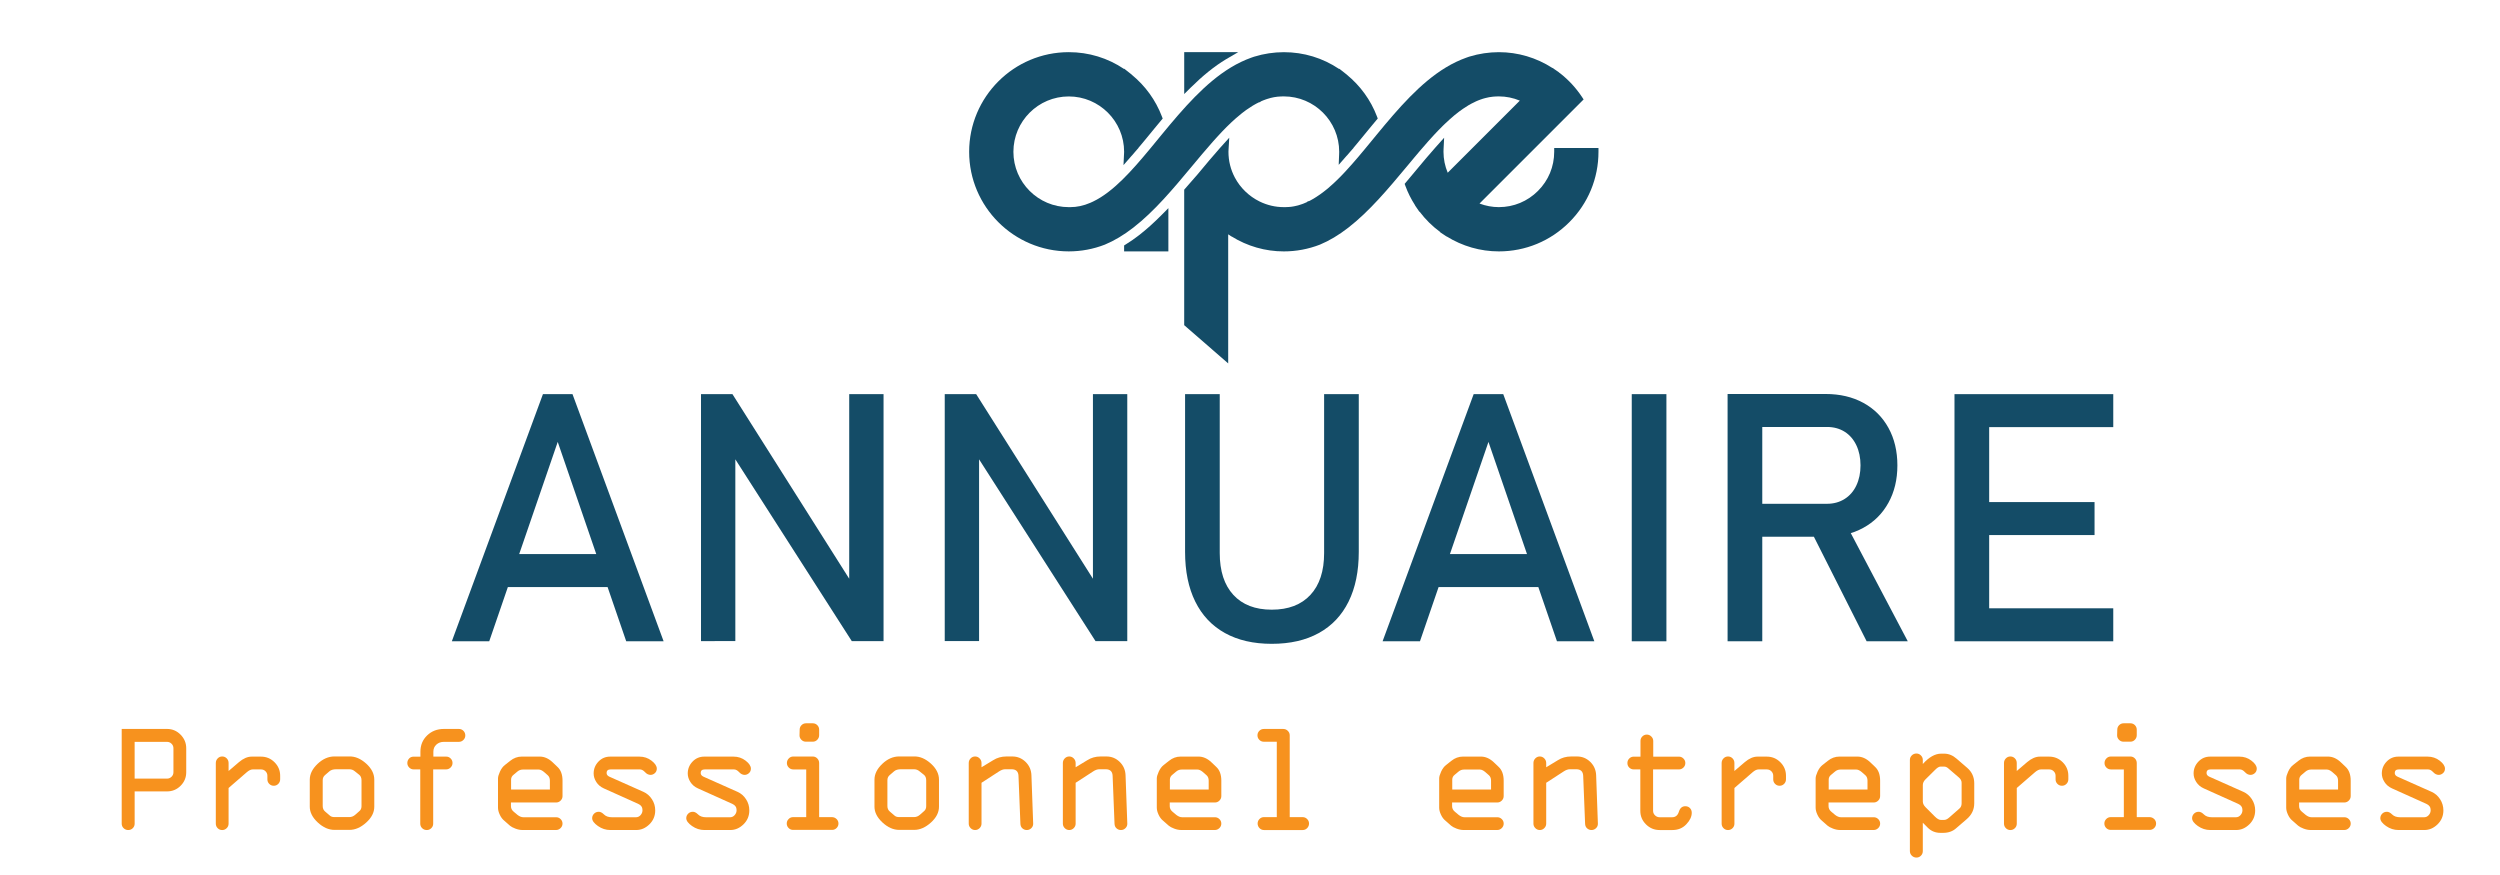 <?xml version="1.0" encoding="utf-8"?>
<!-- Generator: Adobe Illustrator 16.0.0, SVG Export Plug-In . SVG Version: 6.00 Build 0)  -->
<!DOCTYPE svg PUBLIC "-//W3C//DTD SVG 1.1 Tiny//EN" "http://www.w3.org/Graphics/SVG/1.1/DTD/svg11-tiny.dtd">
<svg version="1.1" baseProfile="tiny" id="Calque_1" xmlns:x="http://ns.adobe.com/Extensibility/1.0/" xmlns:i="http://ns.adobe.com/AdobeIllustrator/10.0/" xmlns:graph="http://ns.adobe.com/Graphs/1.0/"
	 xmlns="http://www.w3.org/2000/svg" xmlns:xlink="http://www.w3.org/1999/xlink" x="0px" y="0px" width="200px" height="70px"
	 viewBox="0 0 200 70" xml:space="preserve">
<g>
	<path fill="#144C67" d="M43.435,31.532H45.8l7.289,19.771h-2.992l-5.479-15.95l-5.48,15.95h-2.991L43.435,31.532z M39.505,44.326
		h10.402v2.639H39.505V44.326z"/>
	<path fill="#144C67" d="M56.08,31.532h2.516l9.668,15.283l-0.327,0.354V31.532h2.747v19.757h-2.542L58.5,36.236l0.327-0.354v15.406
		H56.08V31.532z"/>
	<path fill="#144C67" d="M75.578,31.532h2.516l9.668,15.283l-0.327,0.354V31.532h2.747v19.757h-2.542l-9.641-15.053l0.327-0.354
		v15.406h-2.747V31.532z"/>
	<path fill="#144C67" d="M97.994,50.643c-1.038-0.576-1.829-1.414-2.373-2.516s-0.815-2.428-0.815-3.977V31.532h2.773v12.714
		c0,1.441,0.363,2.555,1.088,3.344s1.75,1.184,3.073,1.184c1.333,0,2.364-0.395,3.094-1.184s1.095-1.902,1.095-3.344V31.532h2.773
		V44.15c0,1.549-0.271,2.875-0.815,3.977s-1.337,1.939-2.38,2.516s-2.298,0.863-3.767,0.863
		C100.28,51.506,99.031,51.219,97.994,50.643z"/>
	<path fill="#144C67" d="M117.893,31.532h2.367l7.287,19.771h-2.99l-5.48-15.95l-5.48,15.95h-2.99L117.893,31.532z M113.963,44.326
		h10.402v2.639h-10.402V44.326z"/>
	<path fill="#144C67" d="M133.313,51.303h-2.773V31.532h2.773V51.303z"/>
	<path fill="#144C67" d="M138.207,31.518h2.775v19.785h-2.775V31.518z M139.418,40.303h6.744c0.525,0,0.992-0.127,1.4-0.381
		s0.723-0.615,0.945-1.082s0.334-1.004,0.334-1.611c0-0.606-0.111-1.144-0.334-1.611c-0.223-0.467-0.535-0.827-0.938-1.081
		c-0.404-0.253-0.873-0.38-1.408-0.38h-6.744v-2.638h6.635c1.143,0,2.146,0.236,3.012,0.707c0.867,0.472,1.537,1.14,2.014,2.006
		c0.475,0.866,0.713,1.865,0.713,2.998c0,1.135-0.24,2.133-0.721,2.998c-0.48,0.867-1.152,1.535-2.02,2.006
		c-0.865,0.473-1.865,0.707-2.998,0.707h-6.635V40.303z M144.803,42.328l2.76-0.625l5.059,9.6h-3.291L144.803,42.328z"/>
	<path fill="#144C67" d="M156.359,31.532h2.775v19.771h-2.775V31.532z M157.707,31.532h11.354v2.638h-11.354V31.532z
		 M157.707,40.166h9.857v2.639h-9.857V40.166z M157.707,48.664h11.354v2.639h-11.354V48.664z"/>
</g>
<g>
	<path fill="#F7921E" d="M9.736,65.892v-7.577h3.628c0.418,0,0.778,0.152,1.08,0.456c0.302,0.305,0.454,0.668,0.454,1.09v1.917
		c0,0.422-0.15,0.783-0.45,1.084c-0.3,0.3-0.662,0.45-1.083,0.45h-2.593v2.58c0,0.143-0.049,0.264-0.149,0.362
		c-0.1,0.1-0.22,0.149-0.362,0.149c-0.146,0-0.27-0.05-0.371-0.149C9.787,66.155,9.736,66.034,9.736,65.892z M10.771,62.289h2.593
		c0.138,0,0.257-0.05,0.359-0.149s0.152-0.22,0.152-0.362V59.86c0-0.143-0.051-0.263-0.152-0.362s-0.221-0.149-0.359-0.149h-2.593
		V62.289z"/>
	<path fill="#F7921E" d="M17.265,65.892v-4.851c0-0.142,0.05-0.265,0.149-0.368c0.099-0.104,0.22-0.155,0.362-0.155
		s0.263,0.051,0.362,0.152s0.149,0.225,0.149,0.371v0.639l0.833-0.712c0.345-0.292,0.682-0.438,1.011-0.438h0.749
		c0.422,0,0.783,0.15,1.083,0.451c0.3,0.3,0.45,0.661,0.45,1.083v0.274c0,0.146-0.05,0.27-0.149,0.371
		c-0.1,0.102-0.22,0.152-0.362,0.152s-0.263-0.05-0.362-0.149c-0.099-0.1-0.149-0.22-0.149-0.362v-0.286
		c0-0.142-0.05-0.263-0.149-0.362c-0.1-0.1-0.22-0.148-0.362-0.148h-0.664c-0.142,0-0.3,0.074-0.475,0.225l-1.455,1.26v2.854
		c0,0.143-0.051,0.264-0.152,0.362c-0.102,0.1-0.221,0.149-0.359,0.149c-0.142,0-0.263-0.05-0.362-0.149
		C17.315,66.155,17.265,66.034,17.265,65.892z"/>
	<path fill="#F7921E" d="M29.943,62.374v2.161c0,0.458-0.216,0.882-0.648,1.271c-0.433,0.39-0.878,0.585-1.336,0.585H26.76
		c-0.467,0-0.913-0.198-1.339-0.594c-0.426-0.396-0.639-0.816-0.639-1.263v-2.161c0-0.446,0.208-0.867,0.624-1.263
		s0.867-0.594,1.354-0.594h1.199c0.458-0.008,0.904,0.183,1.336,0.572C29.728,61.479,29.943,61.907,29.943,62.374z M25.817,62.417
		v2.069c0,0.187,0.067,0.334,0.201,0.444l0.383,0.328c0.085,0.073,0.205,0.109,0.359,0.109h1.187c0.175,0,0.333-0.063,0.475-0.188
		l0.31-0.273c0.126-0.098,0.189-0.233,0.189-0.408v-2.069c0-0.203-0.063-0.353-0.189-0.45l-0.359-0.286
		c-0.122-0.102-0.264-0.152-0.426-0.152h-1.059c-0.231,0-0.41,0.055-0.536,0.164l-0.347,0.299
		C25.879,62.108,25.817,62.246,25.817,62.417z"/>
	<path fill="#F7921E" d="M34.655,61.553v4.339c0,0.143-0.051,0.264-0.152,0.362c-0.102,0.1-0.221,0.149-0.359,0.149
		c-0.146,0-0.27-0.05-0.372-0.149c-0.102-0.099-0.152-0.22-0.152-0.362v-4.339h-0.523c-0.142,0-0.263-0.051-0.362-0.152
		c-0.1-0.102-0.149-0.222-0.149-0.359c0-0.134,0.046-0.253,0.137-0.356s0.216-0.155,0.374-0.155h0.536v-0.396
		c0-0.523,0.18-0.957,0.539-1.303c0.359-0.345,0.806-0.517,1.342-0.517h1.199c0.142,0,0.263,0.051,0.362,0.152
		c0.099,0.101,0.149,0.225,0.149,0.371c0,0.138-0.051,0.258-0.152,0.358c-0.101,0.102-0.221,0.152-0.359,0.152h-1.199
		c-0.243,0-0.445,0.073-0.605,0.22c-0.16,0.146-0.24,0.334-0.24,0.565v0.396h1.022c0.138-0.004,0.257,0.045,0.359,0.146
		s0.152,0.224,0.152,0.365c0,0.138-0.051,0.258-0.152,0.359s-0.221,0.152-0.359,0.152H34.655z"/>
	<path fill="#F7921E" d="M45.002,62.453v1.235c0,0.139-0.051,0.258-0.152,0.359c-0.101,0.102-0.221,0.152-0.359,0.152h-3.615v0.298
		c0,0.175,0.075,0.322,0.225,0.444l0.298,0.25c0.162,0.126,0.316,0.188,0.462,0.188h2.629c0.138,0,0.258,0.05,0.359,0.149
		c0.102,0.099,0.152,0.22,0.152,0.361c0,0.139-0.052,0.258-0.155,0.359s-0.222,0.152-0.356,0.152h-2.696
		c-0.179,0-0.366-0.037-0.563-0.112s-0.342-0.153-0.436-0.234l-0.456-0.402c-0.142-0.113-0.261-0.271-0.356-0.475
		c-0.095-0.203-0.143-0.39-0.143-0.56v-2.344c0-0.134,0.052-0.314,0.155-0.541c0.104-0.228,0.234-0.404,0.393-0.53l0.426-0.335
		c0.28-0.227,0.59-0.341,0.931-0.341h1.437c0.361,0,0.702,0.15,1.022,0.451l0.383,0.365C44.864,61.593,45.002,61.962,45.002,62.453z
		 M40.887,62.374v0.791h3.104v-0.712c0-0.19-0.059-0.337-0.177-0.438l-0.298-0.262c-0.154-0.126-0.292-0.188-0.414-0.188h-1.284
		c-0.158,0-0.303,0.055-0.432,0.164l-0.298,0.25C40.955,62.08,40.887,62.212,40.887,62.374z"/>
	<path fill="#F7921E" d="M48.813,60.529h2.343c0.365,0,0.688,0.109,0.968,0.326s0.42,0.429,0.42,0.636
		c0,0.146-0.052,0.266-0.155,0.359s-0.218,0.14-0.344,0.14c-0.163,0-0.311-0.073-0.444-0.219c-0.134-0.146-0.274-0.219-0.42-0.219
		h-2.313c-0.228,0-0.341,0.094-0.341,0.283c0,0.133,0.076,0.233,0.228,0.302l2.718,1.21c0.276,0.122,0.502,0.317,0.679,0.588
		c0.177,0.27,0.265,0.568,0.265,0.897c0,0.438-0.155,0.81-0.465,1.114c-0.311,0.304-0.663,0.456-1.056,0.456h-2.069
		c-0.357,0-0.689-0.107-0.995-0.322c-0.307-0.216-0.46-0.424-0.46-0.627c0-0.134,0.05-0.253,0.149-0.356
		c0.099-0.104,0.228-0.155,0.386-0.155c0.13,0,0.269,0.073,0.417,0.22c0.148,0.146,0.362,0.219,0.642,0.219h1.905
		c0.15,0,0.276-0.058,0.377-0.174c0.102-0.115,0.152-0.248,0.152-0.398c0-0.231-0.114-0.397-0.341-0.499l-2.745-1.235
		c-0.264-0.118-0.467-0.288-0.609-0.512c-0.142-0.223-0.213-0.45-0.213-0.682c0-0.365,0.126-0.682,0.38-0.949
		C48.125,60.664,48.439,60.529,48.813,60.529z"/>
	<path fill="#F7921E" d="M56.341,60.529h2.343c0.365,0,0.688,0.109,0.968,0.326s0.42,0.429,0.42,0.636
		c0,0.146-0.052,0.266-0.155,0.359s-0.218,0.14-0.344,0.14c-0.163,0-0.311-0.073-0.444-0.219c-0.134-0.146-0.274-0.219-0.42-0.219
		h-2.313c-0.228,0-0.341,0.094-0.341,0.283c0,0.133,0.076,0.233,0.228,0.302l2.718,1.21c0.276,0.122,0.502,0.317,0.679,0.588
		c0.177,0.27,0.265,0.568,0.265,0.897c0,0.438-0.155,0.81-0.465,1.114c-0.311,0.304-0.663,0.456-1.056,0.456h-2.069
		c-0.357,0-0.689-0.107-0.995-0.322c-0.307-0.216-0.46-0.424-0.46-0.627c0-0.134,0.05-0.253,0.149-0.356
		c0.099-0.104,0.228-0.155,0.386-0.155c0.13,0,0.269,0.073,0.417,0.22c0.148,0.146,0.362,0.219,0.642,0.219h1.905
		c0.15,0,0.276-0.058,0.377-0.174c0.102-0.115,0.152-0.248,0.152-0.398c0-0.231-0.114-0.397-0.341-0.499l-2.745-1.235
		c-0.264-0.118-0.467-0.288-0.609-0.512c-0.142-0.223-0.213-0.45-0.213-0.682c0-0.365,0.126-0.682,0.38-0.949
		C55.654,60.664,55.968,60.529,56.341,60.529z"/>
	<path fill="#F7921E" d="M66.567,66.392h-3.116c-0.142,0-0.263-0.05-0.362-0.149c-0.1-0.1-0.149-0.221-0.149-0.362
		c0-0.138,0.049-0.258,0.149-0.359c0.099-0.102,0.22-0.152,0.362-0.152h1.047v-3.815h-1.035c-0.142,0-0.263-0.051-0.362-0.152
		c-0.1-0.102-0.149-0.222-0.149-0.359c0-0.142,0.05-0.265,0.149-0.368c0.099-0.104,0.22-0.155,0.362-0.155h1.558
		c0.142,0,0.263,0.052,0.362,0.155c0.1,0.104,0.149,0.227,0.149,0.368v4.327h1.022c0.142,0,0.265,0.05,0.368,0.149
		s0.155,0.221,0.155,0.362s-0.051,0.263-0.152,0.362C66.825,66.342,66.705,66.392,66.567,66.392z M64.485,57.863h0.536
		c0.142,0,0.263,0.05,0.362,0.149c0.1,0.1,0.149,0.221,0.149,0.362v0.438c0,0.142-0.05,0.265-0.149,0.368
		c-0.099,0.104-0.22,0.155-0.362,0.155h-0.548c-0.146,0-0.269-0.053-0.368-0.158c-0.1-0.105-0.147-0.224-0.143-0.354l0.012-0.45
		c0-0.142,0.049-0.263,0.149-0.362S64.343,57.863,64.485,57.863z"/>
	<path fill="#F7921E" d="M75.119,62.374v2.161c0,0.458-0.216,0.882-0.648,1.271c-0.433,0.39-0.878,0.585-1.336,0.585h-1.199
		c-0.467,0-0.913-0.198-1.339-0.594c-0.426-0.396-0.639-0.816-0.639-1.263v-2.161c0-0.446,0.208-0.867,0.624-1.263
		s0.867-0.594,1.354-0.594h1.199c0.458-0.008,0.904,0.183,1.336,0.572C74.903,61.479,75.119,61.907,75.119,62.374z M70.992,62.417
		v2.069c0,0.187,0.067,0.334,0.201,0.444l0.383,0.328c0.085,0.073,0.205,0.109,0.359,0.109h1.187c0.175,0,0.333-0.063,0.475-0.188
		l0.31-0.273c0.126-0.098,0.189-0.233,0.189-0.408v-2.069c0-0.203-0.063-0.353-0.189-0.45l-0.359-0.286
		c-0.122-0.102-0.264-0.152-0.426-0.152h-1.059c-0.231,0-0.41,0.055-0.536,0.164l-0.347,0.299
		C71.055,62.108,70.992,62.246,70.992,62.417z"/>
	<path fill="#F7921E" d="M79.917,61.717l-1.396,0.906v3.269c0,0.139-0.051,0.258-0.152,0.359s-0.221,0.152-0.359,0.152
		c-0.138,0-0.257-0.051-0.359-0.152s-0.152-0.221-0.152-0.359v-4.851c0-0.142,0.05-0.265,0.149-0.368
		c0.099-0.104,0.22-0.155,0.362-0.155c0.138,0,0.258,0.052,0.359,0.155s0.152,0.227,0.152,0.368v0.341l0.933-0.566
		c0.313-0.198,0.666-0.298,1.061-0.298h0.475c0.406,0,0.758,0.145,1.055,0.432c0.296,0.289,0.453,0.644,0.469,1.065l0.14,3.877
		c0.004,0.139-0.045,0.258-0.146,0.359c-0.101,0.102-0.223,0.152-0.365,0.152c-0.134,0-0.251-0.046-0.353-0.137
		c-0.101-0.092-0.154-0.216-0.158-0.375l-0.152-3.815c-0.012-0.357-0.199-0.536-0.561-0.536h-0.5
		C80.263,61.54,80.096,61.599,79.917,61.717z"/>
	<path fill="#F7921E" d="M87.447,61.717l-1.396,0.906v3.269c0,0.139-0.051,0.258-0.152,0.359s-0.221,0.152-0.359,0.152
		c-0.138,0-0.257-0.051-0.359-0.152s-0.152-0.221-0.152-0.359v-4.851c0-0.142,0.05-0.265,0.149-0.368
		c0.099-0.104,0.22-0.155,0.362-0.155c0.138,0,0.258,0.052,0.359,0.155s0.152,0.227,0.152,0.368v0.341l0.933-0.566
		c0.313-0.198,0.666-0.298,1.061-0.298h0.475c0.406,0,0.758,0.145,1.055,0.432c0.296,0.289,0.453,0.644,0.469,1.065l0.14,3.877
		c0.004,0.139-0.045,0.258-0.146,0.359c-0.101,0.102-0.223,0.152-0.365,0.152c-0.134,0-0.251-0.046-0.353-0.137
		c-0.101-0.092-0.154-0.216-0.158-0.375l-0.152-3.815c-0.012-0.357-0.199-0.536-0.561-0.536h-0.5
		C87.792,61.54,87.625,61.599,87.447,61.717z"/>
	<path fill="#F7921E" d="M97.706,62.453v1.235c0,0.139-0.051,0.258-0.152,0.359c-0.101,0.102-0.221,0.152-0.359,0.152H93.58v0.298
		c0,0.175,0.075,0.322,0.225,0.444l0.298,0.25c0.162,0.126,0.316,0.188,0.462,0.188h2.629c0.138,0,0.258,0.05,0.359,0.149
		c0.102,0.099,0.152,0.22,0.152,0.361c0,0.139-0.052,0.258-0.155,0.359s-0.222,0.152-0.356,0.152h-2.696
		c-0.179,0-0.366-0.037-0.563-0.112s-0.342-0.153-0.436-0.234l-0.456-0.402c-0.142-0.113-0.261-0.271-0.356-0.475
		c-0.095-0.203-0.143-0.39-0.143-0.56v-2.344c0-0.134,0.052-0.314,0.155-0.541c0.104-0.228,0.234-0.404,0.393-0.53l0.426-0.335
		c0.28-0.227,0.59-0.341,0.931-0.341h1.437c0.361,0,0.702,0.15,1.022,0.451l0.383,0.365C97.568,61.593,97.706,61.962,97.706,62.453z
		 M93.591,62.374v0.791h3.104v-0.712c0-0.19-0.059-0.337-0.177-0.438l-0.298-0.262c-0.154-0.126-0.292-0.188-0.414-0.188h-1.284
		c-0.158,0-0.303,0.055-0.432,0.164l-0.298,0.25C93.659,62.08,93.591,62.212,93.591,62.374z"/>
	<path fill="#F7921E" d="M104.213,66.403h-3.093c-0.142,0-0.262-0.052-0.361-0.155s-0.149-0.227-0.149-0.368
		c0-0.138,0.05-0.258,0.149-0.359s0.22-0.152,0.361-0.152h1.023v-6.031h-1.035c-0.142,0-0.263-0.05-0.361-0.149
		c-0.1-0.1-0.15-0.22-0.15-0.362c0-0.142,0.051-0.263,0.15-0.362c0.099-0.099,0.22-0.148,0.361-0.148h1.559
		c0.138,0,0.258,0.051,0.359,0.152c0.102,0.101,0.152,0.221,0.152,0.358v6.543h1.034c0.138,0,0.258,0.051,0.358,0.152
		c0.102,0.102,0.152,0.222,0.152,0.359c0,0.142-0.049,0.265-0.148,0.368S104.354,66.403,104.213,66.403z"/>
	<path fill="#F7921E" d="M120.294,62.453v1.235c0,0.139-0.051,0.258-0.152,0.359s-0.221,0.152-0.358,0.152h-3.616v0.298
		c0,0.175,0.075,0.322,0.226,0.444l0.298,0.25c0.162,0.126,0.316,0.188,0.463,0.188h2.63c0.138,0,0.257,0.05,0.358,0.149
		c0.102,0.099,0.152,0.22,0.152,0.361c0,0.139-0.052,0.258-0.155,0.359s-0.222,0.152-0.355,0.152h-2.697
		c-0.178,0-0.366-0.037-0.563-0.112c-0.197-0.075-0.342-0.153-0.436-0.234l-0.456-0.402c-0.143-0.113-0.261-0.271-0.356-0.475
		s-0.143-0.39-0.143-0.56v-2.344c0-0.134,0.052-0.314,0.155-0.541c0.104-0.228,0.234-0.404,0.393-0.53l0.426-0.335
		c0.28-0.227,0.591-0.341,0.932-0.341h1.436c0.361,0,0.702,0.15,1.023,0.451l0.383,0.365
		C120.156,61.593,120.294,61.962,120.294,62.453z M116.18,62.374v0.791h3.104v-0.712c0-0.19-0.059-0.337-0.176-0.438l-0.299-0.262
		c-0.154-0.126-0.292-0.188-0.414-0.188h-1.284c-0.158,0-0.302,0.055-0.432,0.164l-0.299,0.25
		C116.246,62.08,116.18,62.212,116.18,62.374z"/>
	<path fill="#F7921E" d="M125.092,61.717l-1.396,0.906v3.269c0,0.139-0.051,0.258-0.152,0.359c-0.101,0.102-0.221,0.152-0.358,0.152
		c-0.139,0-0.258-0.051-0.359-0.152s-0.152-0.221-0.152-0.359v-4.851c0-0.142,0.05-0.265,0.149-0.368s0.22-0.155,0.362-0.155
		c0.138,0,0.258,0.052,0.358,0.155c0.102,0.104,0.152,0.227,0.152,0.368v0.341l0.934-0.566c0.313-0.198,0.666-0.298,1.061-0.298
		h0.476c0.406,0,0.758,0.145,1.054,0.432c0.297,0.289,0.453,0.644,0.47,1.065l0.14,3.877c0.004,0.139-0.044,0.258-0.146,0.359
		s-0.224,0.152-0.365,0.152c-0.134,0-0.252-0.046-0.354-0.137c-0.102-0.092-0.154-0.216-0.158-0.375l-0.152-3.815
		c-0.012-0.357-0.199-0.536-0.561-0.536h-0.5C125.438,61.54,125.271,61.599,125.092,61.717z"/>
	<path fill="#F7921E" d="M133.793,66.403h-1.022c-0.422,0-0.785-0.15-1.089-0.45c-0.305-0.301-0.457-0.661-0.457-1.084v-3.316
		h-0.523c-0.142,0-0.263-0.049-0.362-0.146c-0.099-0.098-0.148-0.219-0.148-0.365c0-0.142,0.05-0.263,0.148-0.362
		c0.1-0.1,0.221-0.149,0.362-0.149h0.536v-1.254c0-0.142,0.05-0.262,0.148-0.361c0.1-0.1,0.221-0.149,0.362-0.149
		c0.134,0,0.253,0.051,0.356,0.152s0.155,0.221,0.155,0.358v1.254h2.057c0.139,0,0.258,0.051,0.359,0.152s0.152,0.222,0.152,0.359
		c0,0.142-0.051,0.263-0.152,0.362s-0.221,0.149-0.359,0.149h-2.069v3.316c0,0.139,0.052,0.258,0.155,0.359s0.227,0.152,0.368,0.152
		h0.999c0.271,0,0.452-0.147,0.541-0.441c0.09-0.294,0.262-0.441,0.518-0.441c0.15,0,0.272,0.05,0.368,0.149
		s0.144,0.224,0.144,0.374c0,0.309-0.146,0.616-0.436,0.922C134.614,66.25,134.244,66.403,133.793,66.403z"/>
	<path fill="#F7921E" d="M137.731,65.892v-4.851c0-0.142,0.05-0.265,0.149-0.368s0.22-0.155,0.362-0.155
		c0.142,0,0.263,0.051,0.362,0.152c0.099,0.102,0.148,0.225,0.148,0.371v0.639l0.834-0.712c0.345-0.292,0.682-0.438,1.011-0.438
		h0.748c0.423,0,0.783,0.15,1.084,0.451c0.3,0.3,0.45,0.661,0.45,1.083v0.274c0,0.146-0.05,0.27-0.149,0.371
		s-0.22,0.152-0.361,0.152c-0.143,0-0.264-0.05-0.362-0.149c-0.1-0.1-0.149-0.22-0.149-0.362v-0.286c0-0.142-0.05-0.263-0.149-0.362
		s-0.22-0.148-0.362-0.148h-0.663c-0.142,0-0.301,0.074-0.475,0.225l-1.455,1.26v2.854c0,0.143-0.051,0.264-0.152,0.362
		c-0.101,0.1-0.221,0.149-0.358,0.149c-0.143,0-0.263-0.05-0.362-0.149C137.781,66.155,137.731,66.034,137.731,65.892z"/>
	<path fill="#F7921E" d="M150.41,62.453v1.235c0,0.139-0.051,0.258-0.152,0.359s-0.221,0.152-0.358,0.152h-3.616v0.298
		c0,0.175,0.075,0.322,0.226,0.444l0.298,0.25c0.162,0.126,0.316,0.188,0.463,0.188h2.63c0.138,0,0.257,0.05,0.358,0.149
		c0.102,0.099,0.152,0.22,0.152,0.361c0,0.139-0.052,0.258-0.155,0.359s-0.222,0.152-0.355,0.152h-2.697
		c-0.178,0-0.366-0.037-0.563-0.112c-0.197-0.075-0.342-0.153-0.436-0.234l-0.456-0.402c-0.143-0.113-0.261-0.271-0.356-0.475
		s-0.143-0.39-0.143-0.56v-2.344c0-0.134,0.052-0.314,0.155-0.541c0.104-0.228,0.234-0.404,0.393-0.53l0.426-0.335
		c0.28-0.227,0.591-0.341,0.932-0.341h1.436c0.361,0,0.702,0.15,1.023,0.451l0.383,0.365
		C150.272,61.593,150.41,61.962,150.41,62.453z M146.296,62.374v0.791h3.104v-0.712c0-0.19-0.059-0.337-0.176-0.438l-0.299-0.262
		c-0.154-0.126-0.292-0.188-0.414-0.188h-1.284c-0.158,0-0.302,0.055-0.432,0.164l-0.299,0.25
		C146.362,62.08,146.296,62.212,146.296,62.374z"/>
	<path fill="#F7921E" d="M153.825,65.819v2.264c0,0.146-0.05,0.271-0.149,0.371c-0.1,0.102-0.22,0.152-0.362,0.152
		c-0.142,0-0.265-0.051-0.368-0.152c-0.104-0.101-0.155-0.225-0.155-0.371v-7.292c0-0.138,0.051-0.257,0.152-0.358
		s0.226-0.152,0.371-0.152c0.138,0,0.258,0.051,0.359,0.152s0.152,0.221,0.152,0.358v0.329c0.495-0.552,0.983-0.828,1.467-0.828
		h0.237c0.361,0,0.693,0.134,0.998,0.402l0.853,0.736c0.373,0.324,0.56,0.736,0.56,1.235v1.595c0,0.503-0.201,0.928-0.603,1.272
		l-0.834,0.718c-0.275,0.252-0.625,0.378-1.047,0.378h-0.226c-0.397,0-0.734-0.139-1.01-0.414L153.825,65.819z M155.268,65.594
		h0.262c0.126,0,0.26-0.063,0.401-0.188l0.798-0.7c0.134-0.105,0.2-0.249,0.2-0.432v-1.65c0-0.162-0.075-0.306-0.225-0.432
		l-0.858-0.736c-0.098-0.085-0.203-0.128-0.316-0.128h-0.299c-0.113,0-0.262,0.094-0.443,0.28l-0.762,0.754
		c-0.134,0.135-0.2,0.284-0.2,0.451v1.309c0,0.158,0.075,0.313,0.225,0.462l0.737,0.737
		C154.969,65.503,155.13,65.594,155.268,65.594z"/>
	<path fill="#F7921E" d="M160.319,65.892v-4.851c0-0.142,0.05-0.265,0.149-0.368s0.22-0.155,0.362-0.155
		c0.142,0,0.263,0.051,0.362,0.152c0.099,0.102,0.148,0.225,0.148,0.371v0.639l0.834-0.712c0.345-0.292,0.682-0.438,1.011-0.438
		h0.748c0.423,0,0.783,0.15,1.084,0.451c0.3,0.3,0.45,0.661,0.45,1.083v0.274c0,0.146-0.05,0.27-0.149,0.371
		s-0.22,0.152-0.361,0.152c-0.143,0-0.264-0.05-0.362-0.149c-0.1-0.1-0.149-0.22-0.149-0.362v-0.286c0-0.142-0.05-0.263-0.149-0.362
		s-0.22-0.148-0.362-0.148h-0.663c-0.142,0-0.301,0.074-0.475,0.225l-1.455,1.26v2.854c0,0.143-0.051,0.264-0.152,0.362
		c-0.101,0.1-0.221,0.149-0.358,0.149c-0.143,0-0.263-0.05-0.362-0.149C160.369,66.155,160.319,66.034,160.319,65.892z"/>
	<path fill="#F7921E" d="M171.976,66.392h-3.116c-0.143,0-0.263-0.05-0.362-0.149s-0.149-0.221-0.149-0.362
		c0-0.138,0.05-0.258,0.149-0.359s0.22-0.152,0.362-0.152h1.047v-3.815h-1.035c-0.142,0-0.263-0.051-0.362-0.152
		c-0.099-0.102-0.148-0.222-0.148-0.359c0-0.142,0.05-0.265,0.148-0.368c0.1-0.104,0.221-0.155,0.362-0.155h1.559
		c0.142,0,0.263,0.052,0.362,0.155c0.099,0.104,0.148,0.227,0.148,0.368v4.327h1.022c0.143,0,0.266,0.05,0.369,0.149
		s0.155,0.221,0.155,0.362s-0.052,0.263-0.152,0.362C172.233,66.342,172.113,66.392,171.976,66.392z M169.894,57.863h0.536
		c0.142,0,0.263,0.05,0.362,0.149c0.099,0.1,0.148,0.221,0.148,0.362v0.438c0,0.142-0.05,0.265-0.148,0.368
		c-0.1,0.104-0.221,0.155-0.362,0.155h-0.548c-0.146,0-0.269-0.053-0.368-0.158s-0.147-0.224-0.144-0.354l0.013-0.45
		c0-0.142,0.05-0.263,0.149-0.362C169.631,57.913,169.752,57.863,169.894,57.863z"/>
	<path fill="#F7921E" d="M176.808,60.529h2.343c0.365,0,0.688,0.109,0.968,0.326c0.28,0.217,0.421,0.429,0.421,0.636
		c0,0.146-0.052,0.266-0.155,0.359s-0.219,0.14-0.345,0.14c-0.162,0-0.31-0.073-0.444-0.219c-0.134-0.146-0.273-0.219-0.42-0.219
		h-2.313c-0.228,0-0.341,0.094-0.341,0.283c0,0.133,0.076,0.233,0.228,0.302l2.719,1.21c0.275,0.122,0.502,0.317,0.679,0.588
		c0.176,0.27,0.265,0.568,0.265,0.897c0,0.438-0.155,0.81-0.466,1.114c-0.311,0.304-0.663,0.456-1.057,0.456h-2.069
		c-0.356,0-0.688-0.107-0.995-0.322c-0.307-0.216-0.459-0.424-0.459-0.627c0-0.134,0.05-0.253,0.148-0.356
		c0.1-0.104,0.229-0.155,0.387-0.155c0.13,0,0.269,0.073,0.417,0.22c0.148,0.146,0.362,0.219,0.643,0.219h1.905
		c0.149,0,0.275-0.058,0.377-0.174c0.102-0.115,0.152-0.248,0.152-0.398c0-0.231-0.114-0.397-0.341-0.499l-2.745-1.235
		c-0.264-0.118-0.467-0.288-0.608-0.512c-0.143-0.223-0.214-0.45-0.214-0.682c0-0.365,0.127-0.682,0.381-0.949
		S176.435,60.529,176.808,60.529z"/>
	<path fill="#F7921E" d="M188.056,62.453v1.235c0,0.139-0.051,0.258-0.152,0.359s-0.221,0.152-0.358,0.152h-3.616v0.298
		c0,0.175,0.075,0.322,0.226,0.444l0.298,0.25c0.162,0.126,0.316,0.188,0.463,0.188h2.63c0.138,0,0.257,0.05,0.358,0.149
		c0.102,0.099,0.152,0.22,0.152,0.361c0,0.139-0.052,0.258-0.155,0.359s-0.222,0.152-0.355,0.152h-2.697
		c-0.178,0-0.366-0.037-0.563-0.112c-0.197-0.075-0.342-0.153-0.436-0.234l-0.456-0.402c-0.143-0.113-0.261-0.271-0.356-0.475
		s-0.143-0.39-0.143-0.56v-2.344c0-0.134,0.052-0.314,0.155-0.541c0.104-0.228,0.234-0.404,0.393-0.53l0.426-0.335
		c0.28-0.227,0.591-0.341,0.932-0.341h1.436c0.361,0,0.702,0.15,1.023,0.451l0.383,0.365
		C187.918,61.593,188.056,61.962,188.056,62.453z M183.941,62.374v0.791h3.104v-0.712c0-0.19-0.059-0.337-0.176-0.438l-0.299-0.262
		c-0.154-0.126-0.292-0.188-0.414-0.188h-1.284c-0.158,0-0.302,0.055-0.432,0.164l-0.299,0.25
		C184.008,62.08,183.941,62.212,183.941,62.374z"/>
	<path fill="#F7921E" d="M191.866,60.529h2.343c0.365,0,0.688,0.109,0.968,0.326c0.28,0.217,0.421,0.429,0.421,0.636
		c0,0.146-0.052,0.266-0.155,0.359s-0.219,0.14-0.345,0.14c-0.162,0-0.31-0.073-0.444-0.219c-0.134-0.146-0.273-0.219-0.42-0.219
		h-2.313c-0.228,0-0.341,0.094-0.341,0.283c0,0.133,0.076,0.233,0.228,0.302l2.719,1.21c0.275,0.122,0.502,0.317,0.679,0.588
		c0.176,0.27,0.265,0.568,0.265,0.897c0,0.438-0.155,0.81-0.466,1.114c-0.311,0.304-0.663,0.456-1.057,0.456h-2.069
		c-0.356,0-0.688-0.107-0.995-0.322c-0.307-0.216-0.459-0.424-0.459-0.627c0-0.134,0.05-0.253,0.148-0.356
		c0.1-0.104,0.229-0.155,0.387-0.155c0.13,0,0.269,0.073,0.417,0.22c0.148,0.146,0.362,0.219,0.643,0.219h1.905
		c0.149,0,0.275-0.058,0.377-0.174c0.102-0.115,0.152-0.248,0.152-0.398c0-0.231-0.114-0.397-0.341-0.499l-2.745-1.235
		c-0.264-0.118-0.467-0.288-0.608-0.512c-0.143-0.223-0.214-0.45-0.214-0.682c0-0.365,0.127-0.682,0.381-0.949
		S191.493,60.529,191.866,60.529z"/>
</g>
<g>
	<path fill="#144C67" d="M98.072,4.746l0.982-0.573h-4.317v3.351l0.518-0.514C96.233,6.042,97.155,5.3,98.072,4.746z"/>
	<path fill="#144C67" d="M85.503,20.111c0.987,0,1.956-0.181,2.885-0.541c0.758-0.316,1.5-0.758,2.267-1.352
		c1.703-1.318,3.219-3.138,4.686-4.899c0.52-0.623,1.106-1.329,1.681-1.977c0.111-0.125,0.221-0.249,0.334-0.371
		c0.531-0.586,1.022-1.075,1.498-1.496c0.175-0.156,0.339-0.292,0.502-0.42c0.112-0.089,0.222-0.173,0.336-0.254l0.084-0.056
		c0.139-0.099,0.276-0.189,0.43-0.284c0.048-0.032,0.099-0.06,0.168-0.097c0.042-0.027,0.086-0.05,0.13-0.073
		c0.019-0.008,0.041-0.02,0.061-0.03l0.06-0.031c0.021-0.011,0.042-0.022,0.09-0.045l0.091-0.017l0.058-0.055
		c0.022-0.01,0.047-0.02,0.081-0.035c0.039-0.018,0.08-0.036,0.117-0.05l0.063-0.023c0.019-0.008,0.04-0.016,0.062-0.023l0.07-0.026
		l0.003-0.002c0.042-0.014,0.084-0.027,0.128-0.042c0.365-0.12,0.719-0.184,1.09-0.196c0.068-0.005,0.139-0.007,0.221-0.005h0.008
		c2.441,0,4.428,1.985,4.428,4.427v0.003c0,0.064-0.004,0.128-0.005,0.193l-0.034,0.853l0.649-0.742h0.007l0.091-0.105
		c0.062-0.07,0.126-0.147,0.19-0.222l0.246-0.281h-0.009c0.102-0.121,0.203-0.243,0.313-0.375c0.141-0.17,0.283-0.341,0.424-0.514
		l0.542-0.661c0.186-0.225,0.37-0.448,0.556-0.67l0.115-0.136l-0.063-0.167c-0.497-1.306-1.331-2.456-2.413-3.341V5.969
		l-0.118-0.091l-0.49-0.387v0.031c-1.313-0.883-2.83-1.348-4.432-1.348c-0.805,0.003-1.594,0.122-2.349,0.354l-0.043,0.013
		c-0.07,0.023-0.135,0.045-0.203,0.07c-0.55,0.196-1.102,0.459-1.638,0.784c-2.042,1.236-3.786,3.25-5.55,5.394
		c-0.012,0.016-0.025,0.031-0.037,0.045l-0.41,0.499c-0.17,0.208-0.339,0.413-0.508,0.617c-1.402,1.688-2.905,3.401-4.519,4.173
		c-0.072,0.035-0.146,0.069-0.224,0.102c-0.539,0.233-1.065,0.346-1.61,0.346h-0.11c-2.442,0-4.43-1.985-4.43-4.426
		c0-2.442,1.987-4.43,4.43-4.43c2.44,0,4.427,1.985,4.427,4.427v0.003c0,0.039-0.003,0.077-0.005,0.115l-0.045,0.95l0.663-0.761
		h0.005l0.092-0.106c0.047-0.055,0.093-0.111,0.141-0.167l0.292-0.336h-0.01c0.106-0.125,0.212-0.25,0.317-0.375
		c0.141-0.17,0.282-0.341,0.424-0.514l0.541-0.66c0.186-0.225,0.371-0.449,0.557-0.671l0.114-0.136l-0.063-0.167
		c-0.497-1.306-1.331-2.457-2.414-3.341V5.969l-0.117-0.091L89.93,5.49v0.031c-1.312-0.883-2.829-1.348-4.427-1.348
		c-4.396,0-7.971,3.575-7.971,7.971C77.532,16.537,81.107,20.111,85.503,20.111z"/>
	<path fill="#144C67" d="M90.073,19.545l-0.144,0.092v0.473h3.541v-3.459l-0.521,0.526c-0.642,0.647-1.24,1.185-1.831,1.642
		C90.788,19.077,90.445,19.314,90.073,19.545z"/>
	<path fill="#144C67" d="M119.907,4.173c-0.801,0.003-1.588,0.121-2.34,0.351c-0.017,0.004-0.033,0.009-0.052,0.016
		c-0.073,0.023-0.138,0.046-0.2,0.07c-0.551,0.195-1.103,0.458-1.642,0.784c-2.042,1.236-3.784,3.25-5.549,5.394
		c-0.013,0.016-0.025,0.031-0.037,0.045l-0.41,0.499c-0.17,0.208-0.341,0.413-0.509,0.617c-0.373,0.453-0.685,0.818-0.981,1.153
		c-0.125,0.143-0.252,0.287-0.382,0.425l-0.082,0.087v0.005c-0.039,0.042-0.079,0.085-0.121,0.13
		c-0.06,0.064-0.116,0.126-0.177,0.188l-0.198,0.205c-0.04,0.04-0.078,0.079-0.124,0.123c-0.07,0.07-0.143,0.143-0.224,0.219
		c-0.072,0.071-0.14,0.137-0.216,0.204c-0.146,0.134-0.291,0.265-0.438,0.388l-0.061,0.049c-0.078,0.065-0.156,0.128-0.248,0.197
		c-0.092,0.076-0.188,0.146-0.293,0.218c-0.098,0.071-0.195,0.136-0.303,0.204c-0.082,0.056-0.165,0.106-0.248,0.156
		c-0.023,0.011-0.039,0.021-0.039,0.021s0,0,0,0l-0.047,0.026c-0.039,0.021-0.079,0.043-0.116,0.066
		c-0.043,0.024-0.084,0.046-0.144,0.074l-0.109,0.019l-0.047,0.054c-0.013,0.005-0.025,0.011-0.039,0.018
		c-0.037,0.015-0.076,0.032-0.111,0.048c-0.056,0.025-0.112,0.048-0.158,0.067l-0.037,0.013c-0.014,0.005-0.027,0.011-0.042,0.016
		l-0.302,0.098c-0.031,0.009-0.064,0.018-0.098,0.026l-0.051,0.011c-0.064,0.019-0.132,0.034-0.197,0.044l-0.119,0.021
		c-0.045,0.007-0.09,0.015-0.141,0.021c-0.045,0.005-0.094,0.011-0.16,0.014c-0.071,0.008-0.145,0.01-0.218,0.01l-0.032,0.002
		c-0.018,0.002-0.034,0.001-0.051,0.001h-0.109c-0.676,0-1.331-0.153-1.946-0.456c-0.837-0.412-1.538-1.09-1.972-1.91
		c-0.339-0.642-0.511-1.336-0.511-2.06c0-0.061,0.004-0.122,0.008-0.182l0.056-0.947l-0.753,0.835
		c-0.567,0.638-1.149,1.338-1.664,1.958c-0.034,0.04-0.067,0.081-0.101,0.121l-1.087,1.245v10.838l3.52,3.06V18.744l0.058,0.039
		l0.207,0.138l0.007-0.006c1.257,0.781,2.695,1.197,4.178,1.197c0.986,0,1.956-0.181,2.887-0.541
		c0.758-0.316,1.498-0.758,2.265-1.352c1.702-1.318,3.22-3.138,4.686-4.896l0.347-0.415c0.085-0.103,0.169-0.204,0.252-0.304
		l0.089-0.104c0.074-0.09,0.15-0.179,0.225-0.268l0.112-0.132c0.232-0.272,0.466-0.542,0.697-0.803
		c0.148-0.171,0.302-0.338,0.46-0.506c0.23-0.25,0.463-0.487,0.696-0.719c0.058-0.055,0.118-0.112,0.177-0.171
		c0.11-0.104,0.219-0.208,0.332-0.308c0.279-0.256,0.546-0.476,0.796-0.663l0.303-0.218c0.308-0.217,0.623-0.4,0.934-0.543
		l0.08-0.042c0.038-0.019,0.078-0.038,0.117-0.052l0.036-0.015c0.013-0.007,0.025-0.012,0.065-0.027
		c0.025-0.01,0.05-0.021,0.078-0.03l0.091-0.035c0.05-0.019,0.099-0.035,0.149-0.051l0.053-0.018
		c0.062-0.021,0.125-0.037,0.195-0.054c0.196-0.053,0.402-0.09,0.6-0.109c0.012,0,0.036,0,0.068-0.006
		c0.058-0.005,0.116-0.01,0.187-0.013c0.067-0.005,0.137-0.008,0.229-0.005c0.582,0,1.144,0.117,1.676,0.338l-5.769,5.768
		c-0.221-0.532-0.338-1.094-0.338-1.676c0-0.078,0.003-0.153,0.007-0.227l0.045-0.896l-0.699,0.782
		c-0.228,0.257-0.457,0.524-0.681,0.785l-0.129,0.152c-0.068,0.081-0.138,0.162-0.2,0.239l-0.694,0.83
		c-0.214,0.255-0.428,0.512-0.643,0.768l-0.113,0.135l0.061,0.165c0.194,0.536,0.458,1.056,0.777,1.553l-0.006,0.005l0.143,0.209
		l0.207,0.302l0.013-0.012c0.47,0.624,1.022,1.17,1.653,1.631l-0.012,0.013l0.31,0.206l0.206,0.138l0.008-0.006
		c1.259,0.781,2.696,1.197,4.179,1.197c2.127,0,4.129-0.829,5.633-2.334c1.505-1.504,2.334-3.505,2.334-5.633v-0.304h-0.304h-2.933
		h-0.305v0.304c0,1.183-0.461,2.294-1.299,3.129c-0.833,0.836-1.944,1.297-3.127,1.297c-0.532,0-1.051-0.099-1.549-0.287
		l5.706-5.705l0.454-0.455l2.168-2.168l-0.137-0.208c-0.476-0.715-1.056-1.345-1.725-1.87c-0.038-0.031-0.08-0.058-0.12-0.087
		l0.006-0.006l-0.3-0.207l-0.21-0.144l-0.007,0.007c-1.285-0.827-2.761-1.267-4.287-1.267H119.907z"/>
</g>
</svg>
